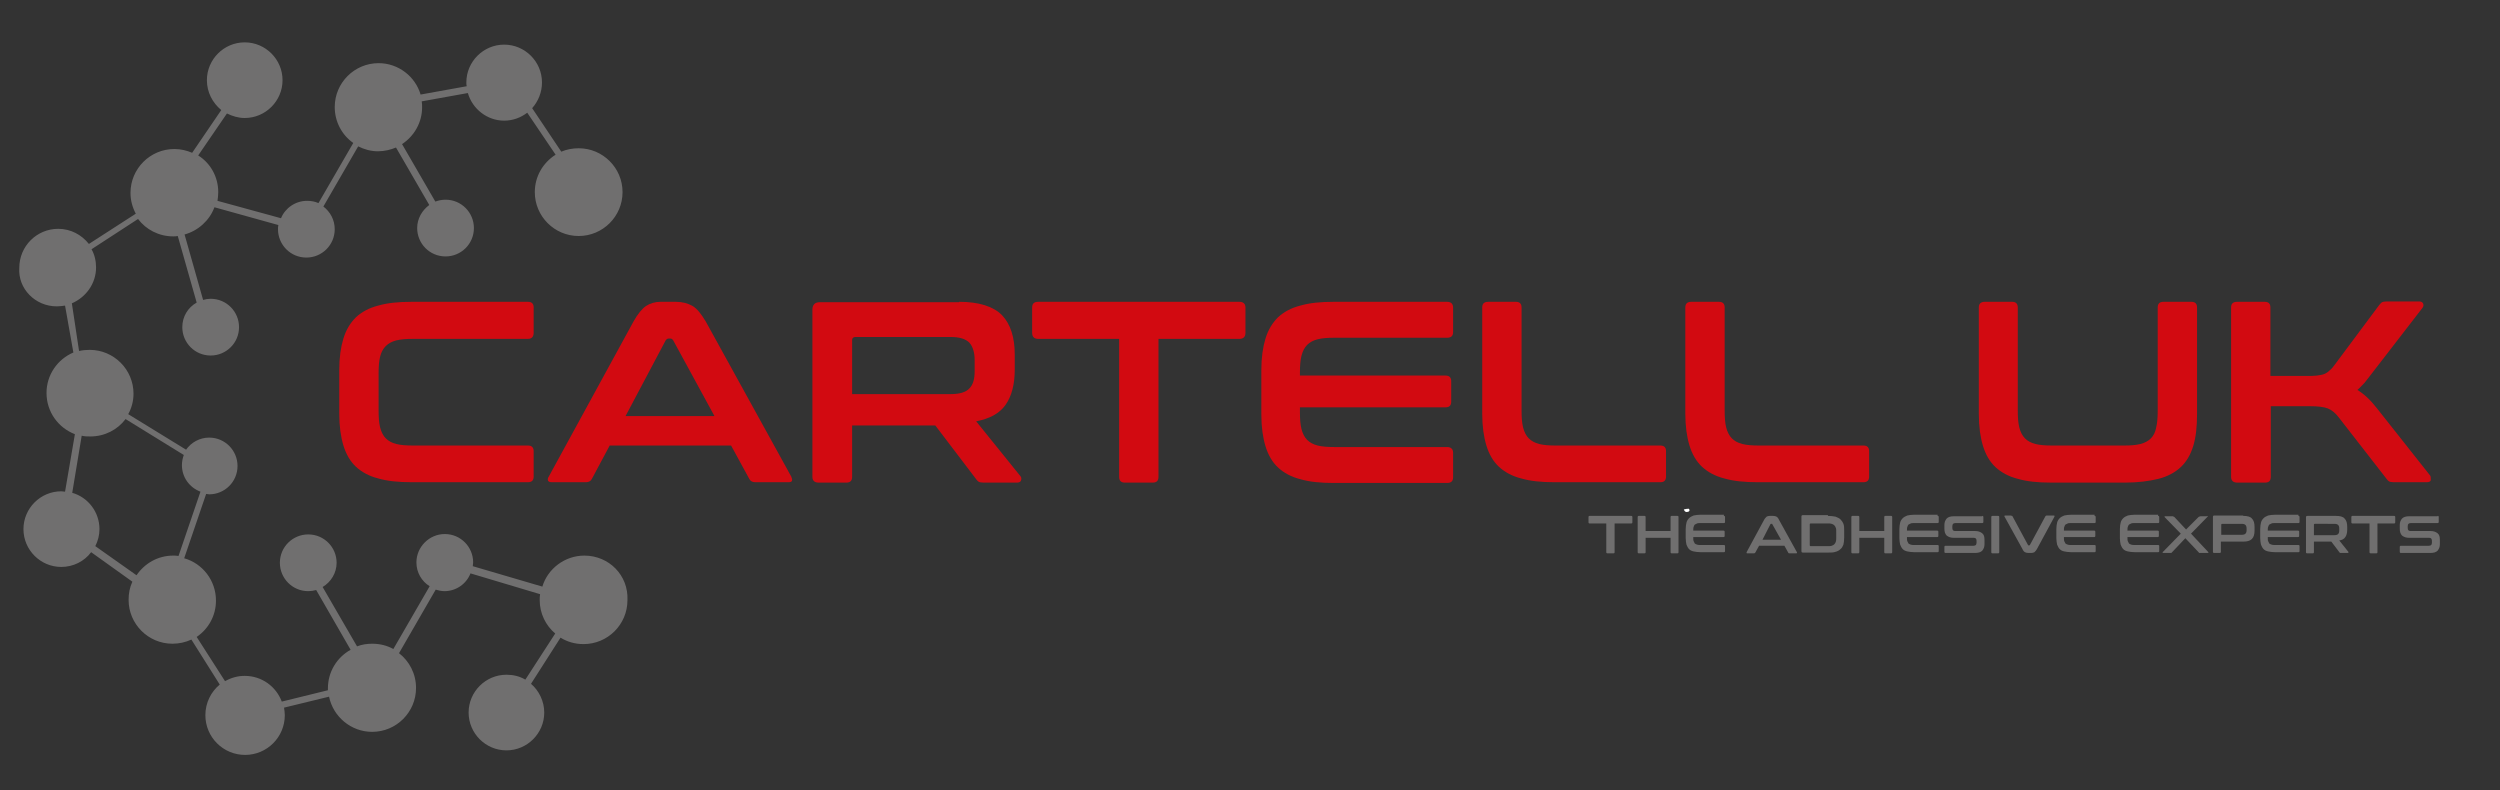 <?xml version="1.0" encoding="UTF-8"?>
<!-- Generator: Adobe Illustrator 27.8.0, SVG Export Plug-In . SVG Version: 6.00 Build 0)  -->
<svg xmlns="http://www.w3.org/2000/svg" xmlns:xlink="http://www.w3.org/1999/xlink" version="1.1" id="Layer_1" x="0px" y="0px" viewBox="0 0 661 209" style="enable-background:new 0 0 661 209;" xml:space="preserve">
<rect x="0" y="0" width="661" height="209" fill="#333333" stroke="none"/>
<style type="text/css">
	.st0{clip-path:url(#SVGID_00000145058384130607522280000000668952929363138221_);}
	.st1{clip-path:url(#SVGID_00000169533566519208704160000000966144664008852616_);fill:#FFFFFF;}
	.st2{clip-path:url(#SVGID_00000169533566519208704160000000966144664008852616_);fill:#D20A11;}
	.st3{clip-path:url(#SVGID_00000169533566519208704160000000966144664008852616_);fill:#706F6F;}
</style>
<g>
	<defs>
		<rect id="SVGID_1_" x="-109" y="-182.9" width="850.4" height="566.9"></rect>
	</defs>
	<clipPath id="SVGID_00000170237077451605916770000015359407707461527692_">
		<use xlink:href="#SVGID_1_" style="overflow:visible;"></use>
	</clipPath>
	<g style="clip-path:url(#SVGID_00000170237077451605916770000015359407707461527692_);">
		<defs>
			<rect id="SVGID_00000091720717984962765900000009193112229464894850_" x="-109" y="-182.9" width="850.4" height="566.9"></rect>
		</defs>
		<clipPath id="SVGID_00000160156261744180594540000008818726038454997908_">
			<use xlink:href="#SVGID_00000091720717984962765900000009193112229464894850_" style="overflow:visible;"></use>
		</clipPath>
		<path style="clip-path:url(#SVGID_00000160156261744180594540000008818726038454997908_);fill:#FFFFFF;" d="M445.2,134.7    c0.4-0.1,0.8-0.2,1.3-0.2c0.3,0.3,0.3,0.6-0.1,0.8C445.8,135.5,445.4,135.3,445.2,134.7"></path>
		<path style="clip-path:url(#SVGID_00000160156261744180594540000008818726038454997908_);fill:#D20A11;" d="M139.6,79.8    c1,0,1.5,0.5,1.5,1.5V88c0,1-0.5,1.6-1.5,1.6h-30.4c-1.8,0-3.2,0.1-4.4,0.4c-1.2,0.3-2.1,0.8-2.8,1.5c-0.7,0.7-1.2,1.6-1.5,2.8    c-0.3,1.2-0.4,2.7-0.4,4.5v9.7c0,1.8,0.1,3.3,0.4,4.5c0.3,1.2,0.8,2.2,1.5,2.9c0.7,0.7,1.6,1.2,2.8,1.5c1.2,0.3,2.6,0.4,4.4,0.4    h30.4c1,0,1.5,0.5,1.5,1.5v6.7c0,1-0.5,1.5-1.5,1.5h-30.8c-3.5,0-6.4-0.3-8.8-1c-2.4-0.6-4.4-1.7-5.9-3.1    c-1.5-1.4-2.6-3.3-3.3-5.6c-0.7-2.3-1.1-5.1-1.1-8.4V97.8c0-3.3,0.4-6,1.1-8.3c0.7-2.3,1.8-4.1,3.3-5.6c1.5-1.4,3.5-2.5,5.9-3.1    c2.4-0.7,5.3-1,8.8-1H139.6z"></path>
		<path style="clip-path:url(#SVGID_00000160156261744180594540000008818726038454997908_);fill:#D20A11;" d="M178.7,79.8    c1.7,0,3.2,0.4,4.4,1.1c1.2,0.7,2.3,2.1,3.5,4.1l22.6,41c0.2,0.5,0.3,0.8,0.2,1.1c-0.1,0.3-0.4,0.4-1,0.4h-8.7    c-0.8,0-1.3-0.3-1.6-0.9l-4.8-8.8h-32.1l-4.7,8.8c-0.3,0.6-0.8,0.9-1.6,0.9H146c-0.6,0-0.9-0.1-1.1-0.4c-0.1-0.3-0.1-0.7,0.2-1.1    l22.4-41c1.1-2,2.3-3.4,3.3-4.1c1.1-0.7,2.4-1.1,3.8-1.1H178.7z M165.4,110h23.5L178,90c-0.2-0.3-0.4-0.5-0.8-0.5h-0.4    c-0.3,0-0.6,0.2-0.8,0.5L165.4,110z"></path>
		<path style="clip-path:url(#SVGID_00000160156261744180594540000008818726038454997908_);fill:#D20A11;" d="M253.6,79.8    c5.2,0,9,1.2,11.3,3.5c2.3,2.4,3.4,5.9,3.4,10.5v3.9c0,3.9-0.8,7-2.4,9.3c-1.6,2.3-4.2,3.7-7.8,4.4l11.7,14.5    c0.2,0.2,0.3,0.6,0.2,1c-0.1,0.5-0.5,0.7-1.1,0.7H260c-0.6,0-1-0.1-1.2-0.2c-0.2-0.1-0.5-0.4-0.7-0.7l-10.8-14.2h-22v13.6    c0,1-0.5,1.5-1.5,1.5h-7.4c-1,0-1.6-0.5-1.6-1.5V81.9c0-1.4,0.7-2,2-2H253.6z M225.3,104.2h26.1c2.3,0,4-0.5,4.9-1.5    c1-1,1.4-2.5,1.4-4.6v-2.9c0-2-0.5-3.6-1.4-4.6c-1-1-2.6-1.5-4.9-1.5h-25.2c-0.6,0-0.9,0.3-0.9,0.8V104.2z"></path>
		<path style="clip-path:url(#SVGID_00000160156261744180594540000008818726038454997908_);fill:#D20A11;" d="M327.7,79.8    c1,0,1.6,0.5,1.6,1.5V88c0,1-0.5,1.6-1.6,1.6h-21.4v36.5c0,1-0.5,1.5-1.5,1.5h-7.4c-1,0-1.5-0.5-1.5-1.5V89.6h-21.4    c-1,0-1.6-0.5-1.6-1.6v-6.7c0-1,0.5-1.5,1.6-1.5H327.7z"></path>
		<path style="clip-path:url(#SVGID_00000160156261744180594540000008818726038454997908_);fill:#D20A11;" d="M382.6,79.8    c1,0,1.6,0.5,1.6,1.5v6.5c0,1-0.5,1.5-1.6,1.5h-29.8c-1.8,0-3.2,0.1-4.4,0.4c-1.2,0.3-2.1,0.8-2.8,1.5c-0.7,0.7-1.2,1.7-1.5,2.9    c-0.3,1.2-0.4,2.7-0.4,4.5v0.7h38.5c1,0,1.5,0.5,1.5,1.5v5.4c0,1-0.5,1.5-1.5,1.5h-38.5v1.2c0,1.8,0.1,3.3,0.4,4.5    c0.3,1.2,0.8,2.2,1.5,2.9c0.7,0.7,1.6,1.2,2.8,1.5c1.2,0.3,2.6,0.4,4.4,0.4h29.8c1,0,1.6,0.5,1.6,1.5v6.5c0,1-0.5,1.5-1.6,1.5h-30    c-3.5,0-6.4-0.3-8.8-1c-2.4-0.6-4.4-1.7-5.9-3.1c-1.5-1.4-2.6-3.3-3.3-5.6c-0.7-2.3-1.1-5.1-1.1-8.4V97.8c0-3.3,0.4-6,1.1-8.3    c0.7-2.3,1.8-4.1,3.3-5.6c1.5-1.4,3.5-2.5,5.9-3.1c2.4-0.7,5.3-1,8.8-1H382.6z"></path>
		<path style="clip-path:url(#SVGID_00000160156261744180594540000008818726038454997908_);fill:#D20A11;" d="M400.8,79.8    c1,0,1.5,0.5,1.5,1.5v27.2c0,1.8,0.1,3.3,0.4,4.5c0.3,1.2,0.8,2.2,1.5,2.9c0.7,0.7,1.6,1.2,2.8,1.5c1.2,0.3,2.6,0.4,4.4,0.4H439    c1,0,1.5,0.5,1.5,1.5v6.7c0,1-0.5,1.5-1.5,1.5h-28c-3.5,0-6.4-0.3-8.8-1c-2.4-0.6-4.4-1.7-5.9-3.1c-1.5-1.4-2.6-3.3-3.3-5.6    c-0.7-2.3-1.1-5.1-1.1-8.4V81.3c0-1,0.5-1.5,1.6-1.5H400.8z"></path>
		<path style="clip-path:url(#SVGID_00000160156261744180594540000008818726038454997908_);fill:#D20A11;" d="M454.5,79.8    c1,0,1.5,0.5,1.5,1.5v27.2c0,1.8,0.1,3.3,0.4,4.5c0.3,1.2,0.8,2.2,1.5,2.9c0.7,0.7,1.6,1.2,2.8,1.5c1.2,0.3,2.6,0.4,4.4,0.4h27.6    c1,0,1.5,0.5,1.5,1.5v6.7c0,1-0.5,1.5-1.5,1.5h-28c-3.5,0-6.4-0.3-8.8-1c-2.4-0.6-4.4-1.7-5.9-3.1c-1.5-1.4-2.6-3.3-3.3-5.6    c-0.7-2.3-1.1-5.1-1.1-8.4V81.3c0-1,0.5-1.5,1.6-1.5H454.5z"></path>
		<path style="clip-path:url(#SVGID_00000160156261744180594540000008818726038454997908_);fill:#D20A11;" d="M532,79.8    c1,0,1.5,0.5,1.5,1.5v27.2c0,1.8,0.1,3.3,0.4,4.5c0.3,1.2,0.8,2.2,1.5,2.9c0.7,0.7,1.6,1.2,2.8,1.5c1.2,0.3,2.6,0.4,4.4,0.4h18.9    c1.8,0,3.2-0.1,4.4-0.4c1.2-0.3,2.1-0.8,2.8-1.5c0.7-0.7,1.2-1.7,1.4-2.9c0.3-1.2,0.4-2.7,0.4-4.5V81.3c0-1,0.5-1.5,1.5-1.5h7.4    c1,0,1.5,0.5,1.5,1.5v28.2c0,3.3-0.3,6.1-1,8.4c-0.7,2.3-1.8,4.2-3.3,5.6c-1.5,1.4-3.5,2.5-5.9,3.1c-2.4,0.6-5.4,1-8.8,1h-19.6    c-3.5,0-6.4-0.3-8.8-1c-2.4-0.6-4.4-1.7-5.9-3.1c-1.5-1.4-2.6-3.3-3.3-5.6c-0.7-2.3-1.1-5.1-1.1-8.4V81.3c0-1,0.5-1.5,1.6-1.5H532    z"></path>
		<path style="clip-path:url(#SVGID_00000160156261744180594540000008818726038454997908_);fill:#D20A11;" d="M598.8,79.8    c1,0,1.5,0.5,1.5,1.5v18.1h9.6c1.1,0,2,0,2.7-0.1c0.7-0.1,1.4-0.2,1.9-0.4c0.5-0.2,1-0.5,1.5-1c0.5-0.4,0.9-0.9,1.4-1.6l11.7-15.7    c0.2-0.3,0.5-0.5,0.7-0.7c0.2-0.1,0.7-0.2,1.3-0.2h8.5c0.6,0,0.9,0.2,1.1,0.6c0.1,0.4,0.1,0.7-0.2,1.1l-13.2,17.1    c-0.8,1-1.5,1.9-2.1,2.7c-0.7,0.7-1.3,1.4-1.9,1.9c1.8,1.1,3.5,2.7,5.2,4.9l14,17.7c0.2,0.2,0.2,0.6,0.2,1.1    c0,0.5-0.4,0.7-1.1,0.7h-8.7c-0.6,0-1-0.1-1.2-0.2c-0.2-0.1-0.5-0.4-0.7-0.7l-12.6-16.2c-0.9-1.2-1.9-2-2.9-2.4    c-1-0.4-2.6-0.6-4.7-0.6h-10.4v18.7c0,1-0.5,1.5-1.5,1.5h-7.4c-1,0-1.6-0.5-1.6-1.5V81.3c0-1,0.5-1.5,1.6-1.5H598.8z"></path>
		<path style="clip-path:url(#SVGID_00000160156261744180594540000008818726038454997908_);fill:#706F6F;" d="M431.3,136.4    c0.2,0,0.3,0.1,0.3,0.3v1.4c0,0.2-0.1,0.3-0.3,0.3h-4.4v7.6c0,0.2-0.1,0.3-0.3,0.3H425c-0.2,0-0.3-0.1-0.3-0.3v-7.6h-4.4    c-0.2,0-0.3-0.1-0.3-0.3v-1.4c0-0.2,0.1-0.3,0.3-0.3H431.3z"></path>
		<path style="clip-path:url(#SVGID_00000160156261744180594540000008818726038454997908_);fill:#706F6F;" d="M434.8,136.4    c0.2,0,0.3,0.1,0.3,0.3v3.7h6.6v-3.7c0-0.2,0.1-0.3,0.3-0.3h1.5c0.2,0,0.3,0.1,0.3,0.3v9.3c0,0.2-0.1,0.3-0.3,0.3H442    c-0.2,0-0.3-0.1-0.3-0.3v-3.8h-6.6v3.8c0,0.2-0.1,0.3-0.3,0.3h-1.5c-0.2,0-0.3-0.1-0.3-0.3v-9.3c0-0.2,0.1-0.3,0.3-0.3H434.8z"></path>
		<path style="clip-path:url(#SVGID_00000160156261744180594540000008818726038454997908_);fill:#706F6F;" d="M455.8,136.4    c0.2,0,0.3,0.1,0.3,0.3v1.3c0,0.2-0.1,0.3-0.3,0.3h-6.2c-0.4,0-0.7,0-0.9,0.1c-0.2,0.1-0.4,0.2-0.6,0.3c-0.1,0.1-0.2,0.3-0.3,0.6    c-0.1,0.2-0.1,0.6-0.1,0.9v0.1h8c0.2,0,0.3,0.1,0.3,0.3v1.1c0,0.2-0.1,0.3-0.3,0.3h-8v0.2c0,0.4,0,0.7,0.1,0.9    c0.1,0.2,0.2,0.4,0.3,0.6c0.1,0.1,0.3,0.2,0.6,0.3c0.2,0.1,0.5,0.1,0.9,0.1h6.2c0.2,0,0.3,0.1,0.3,0.3v1.3c0,0.2-0.1,0.3-0.3,0.3    h-6.2c-0.7,0-1.3-0.1-1.8-0.2c-0.5-0.1-0.9-0.3-1.2-0.6c-0.3-0.3-0.5-0.7-0.7-1.2c-0.1-0.5-0.2-1.1-0.2-1.7v-2.4    c0-0.7,0.1-1.3,0.2-1.7c0.1-0.5,0.4-0.9,0.7-1.2c0.3-0.3,0.7-0.5,1.2-0.7c0.5-0.1,1.1-0.2,1.8-0.2H455.8z"></path>
		<path style="clip-path:url(#SVGID_00000160156261744180594540000008818726038454997908_);fill:#706F6F;" d="M468.8,136.4    c0.4,0,0.7,0.1,0.9,0.2c0.2,0.1,0.5,0.4,0.7,0.9l4.7,8.5c0,0.1,0.1,0.2,0,0.2c0,0.1-0.1,0.1-0.2,0.1h-1.8c-0.2,0-0.3-0.1-0.3-0.2    l-1-1.8h-6.7l-1,1.8c-0.1,0.1-0.2,0.2-0.3,0.2H462c-0.1,0-0.2,0-0.2-0.1c0-0.1,0-0.1,0-0.2l4.6-8.5c0.2-0.4,0.5-0.7,0.7-0.9    c0.2-0.1,0.5-0.2,0.8-0.2H468.8z M466,142.7h4.9l-2.3-4.1c0-0.1-0.1-0.1-0.2-0.1h-0.1c-0.1,0-0.1,0-0.2,0.1L466,142.7z"></path>
		<path style="clip-path:url(#SVGID_00000160156261744180594540000008818726038454997908_);fill:#706F6F;" d="M483.3,136.4    c0.8,0,1.4,0.1,2,0.2c0.5,0.2,1,0.4,1.3,0.7c0.3,0.3,0.6,0.7,0.8,1.2c0.2,0.5,0.2,1.1,0.2,1.8v1.9c0,0.7-0.1,1.3-0.2,1.8    c-0.2,0.5-0.4,0.9-0.8,1.2c-0.3,0.3-0.8,0.6-1.3,0.7c-0.5,0.2-1.2,0.2-2,0.2h-6.6c-0.3,0-0.4-0.1-0.4-0.4v-9.1    c0-0.3,0.1-0.4,0.4-0.4H483.3z M478.5,144.2c0,0.1,0.1,0.2,0.2,0.2h4.6c0.4,0,0.8,0,1-0.1c0.3-0.1,0.5-0.2,0.7-0.4    c0.2-0.2,0.3-0.4,0.4-0.7c0.1-0.3,0.1-0.6,0.1-1v-1.6c0-0.4,0-0.8-0.1-1c-0.1-0.3-0.2-0.5-0.4-0.7c-0.2-0.2-0.4-0.3-0.7-0.4    c-0.3-0.1-0.6-0.1-1-0.1h-4.6c-0.1,0-0.2,0.1-0.2,0.2V144.2z"></path>
		<path style="clip-path:url(#SVGID_00000160156261744180594540000008818726038454997908_);fill:#706F6F;" d="M491.3,136.4    c0.2,0,0.3,0.1,0.3,0.3v3.7h6.6v-3.7c0-0.2,0.1-0.3,0.3-0.3h1.5c0.2,0,0.3,0.1,0.3,0.3v9.3c0,0.2-0.1,0.3-0.3,0.3h-1.5    c-0.2,0-0.3-0.1-0.3-0.3v-3.8h-6.6v3.8c0,0.2-0.1,0.3-0.3,0.3h-1.5c-0.2,0-0.3-0.1-0.3-0.3v-9.3c0-0.2,0.1-0.3,0.3-0.3H491.3z"></path>
		<path style="clip-path:url(#SVGID_00000160156261744180594540000008818726038454997908_);fill:#706F6F;" d="M512.3,136.4    c0.2,0,0.3,0.1,0.3,0.3v1.3c0,0.2-0.1,0.3-0.3,0.3h-6.2c-0.4,0-0.7,0-0.9,0.1c-0.2,0.1-0.4,0.2-0.6,0.3c-0.1,0.1-0.2,0.3-0.3,0.6    c-0.1,0.2-0.1,0.6-0.1,0.9v0.1h8c0.2,0,0.3,0.1,0.3,0.3v1.1c0,0.2-0.1,0.3-0.3,0.3h-8v0.2c0,0.4,0,0.7,0.1,0.9    c0.1,0.2,0.2,0.4,0.3,0.6c0.1,0.1,0.3,0.2,0.6,0.3c0.2,0.1,0.5,0.1,0.9,0.1h6.2c0.2,0,0.3,0.1,0.3,0.3v1.3c0,0.2-0.1,0.3-0.3,0.3    h-6.2c-0.7,0-1.3-0.1-1.8-0.2c-0.5-0.1-0.9-0.3-1.2-0.6c-0.3-0.3-0.5-0.7-0.7-1.2c-0.1-0.5-0.2-1.1-0.2-1.7v-2.4    c0-0.7,0.1-1.3,0.2-1.7c0.1-0.5,0.4-0.9,0.7-1.2c0.3-0.3,0.7-0.5,1.2-0.7c0.5-0.1,1.1-0.2,1.8-0.2H512.3z"></path>
		<path style="clip-path:url(#SVGID_00000160156261744180594540000008818726038454997908_);fill:#706F6F;" d="M524.1,136.4    c0.2,0,0.3,0.1,0.3,0.3v1.3c0,0.2-0.1,0.3-0.3,0.3H517c-0.3,0-0.5,0.1-0.6,0.2c-0.1,0.1-0.2,0.3-0.2,0.6v0.5    c0,0.5,0.2,0.8,0.7,0.8h5.3c0.8,0,1.4,0.2,1.9,0.6s0.6,1,0.6,1.8v1.1c0,0.7-0.2,1.2-0.6,1.7c-0.4,0.4-1,0.6-1.9,0.6h-7.8    c-0.2,0-0.3-0.1-0.3-0.3v-1.3c0-0.2,0.1-0.3,0.3-0.3h7.4c0.3,0,0.5-0.1,0.6-0.2c0.1-0.1,0.2-0.3,0.2-0.6V143    c0-0.5-0.2-0.8-0.7-0.8h-5.3c-0.8,0-1.4-0.2-1.9-0.6c-0.4-0.4-0.6-1-0.6-1.8v-1c0-0.7,0.2-1.2,0.6-1.7c0.4-0.4,1-0.6,1.9-0.6    H524.1z"></path>
		<path style="clip-path:url(#SVGID_00000160156261744180594540000008818726038454997908_);fill:#706F6F;" d="M528.3,136.4    c0.2,0,0.3,0.1,0.3,0.3v9.3c0,0.2-0.1,0.3-0.3,0.3h-1.5c-0.2,0-0.3-0.1-0.3-0.3v-9.3c0-0.2,0.1-0.3,0.3-0.3H528.3z"></path>
		<path style="clip-path:url(#SVGID_00000160156261744180594540000008818726038454997908_);fill:#706F6F;" d="M531.8,136.4    c0.1,0,0.2,0,0.2,0c0,0,0.1,0.1,0.1,0.1l4.1,7.6c0,0.1,0.1,0.1,0.2,0.1h0.1c0.1,0,0.1,0,0.2-0.1l4.1-7.6c0.1-0.1,0.2-0.2,0.3-0.2    h1.9c0.1,0,0.2,0,0.2,0.1c0,0.1,0,0.1,0,0.2l-4.6,8.5c-0.2,0.4-0.5,0.7-0.7,0.9c-0.2,0.1-0.5,0.2-0.8,0.2h-0.8    c-0.4,0-0.7-0.1-0.9-0.2c-0.2-0.1-0.5-0.4-0.7-0.9l-4.7-8.5c0-0.1-0.1-0.2,0-0.2c0-0.1,0.1-0.1,0.2-0.1H531.8z"></path>
		<path style="clip-path:url(#SVGID_00000160156261744180594540000008818726038454997908_);fill:#706F6F;" d="M553.8,136.4    c0.2,0,0.3,0.1,0.3,0.3v1.3c0,0.2-0.1,0.3-0.3,0.3h-6.2c-0.4,0-0.7,0-0.9,0.1c-0.2,0.1-0.4,0.2-0.6,0.3c-0.1,0.1-0.2,0.3-0.3,0.6    c-0.1,0.2-0.1,0.6-0.1,0.9v0.1h8c0.2,0,0.3,0.1,0.3,0.3v1.1c0,0.2-0.1,0.3-0.3,0.3h-8v0.2c0,0.4,0,0.7,0.1,0.9    c0.1,0.2,0.2,0.4,0.3,0.6c0.1,0.1,0.3,0.2,0.6,0.3c0.2,0.1,0.5,0.1,0.9,0.1h6.2c0.2,0,0.3,0.1,0.3,0.3v1.3c0,0.2-0.1,0.3-0.3,0.3    h-6.2c-0.7,0-1.3-0.1-1.8-0.2c-0.5-0.1-0.9-0.3-1.2-0.6c-0.3-0.3-0.5-0.7-0.7-1.2c-0.1-0.5-0.2-1.1-0.2-1.7v-2.4    c0-0.7,0.1-1.3,0.2-1.7c0.1-0.5,0.4-0.9,0.7-1.2c0.3-0.3,0.7-0.5,1.2-0.7c0.5-0.1,1.1-0.2,1.8-0.2H553.8z"></path>
		<path style="clip-path:url(#SVGID_00000160156261744180594540000008818726038454997908_);fill:#706F6F;" d="M570.6,136.4    c0.2,0,0.3,0.1,0.3,0.3v1.3c0,0.2-0.1,0.3-0.3,0.3h-6.2c-0.4,0-0.7,0-0.9,0.1c-0.2,0.1-0.4,0.2-0.6,0.3c-0.1,0.1-0.2,0.3-0.3,0.6    c-0.1,0.2-0.1,0.6-0.1,0.9v0.1h8c0.2,0,0.3,0.1,0.3,0.3v1.1c0,0.2-0.1,0.3-0.3,0.3h-8v0.2c0,0.4,0,0.7,0.1,0.9    c0.1,0.2,0.2,0.4,0.3,0.6c0.1,0.1,0.3,0.2,0.6,0.3c0.2,0.1,0.5,0.1,0.9,0.1h6.2c0.2,0,0.3,0.1,0.3,0.3v1.3c0,0.2-0.1,0.3-0.3,0.3    h-6.2c-0.7,0-1.3-0.1-1.8-0.2c-0.5-0.1-0.9-0.3-1.2-0.6c-0.3-0.3-0.5-0.7-0.7-1.2c-0.1-0.5-0.2-1.1-0.2-1.7v-2.4    c0-0.7,0.1-1.3,0.2-1.7c0.1-0.5,0.4-0.9,0.7-1.2c0.3-0.3,0.7-0.5,1.2-0.7c0.5-0.1,1.1-0.2,1.8-0.2H570.6z"></path>
		<path style="clip-path:url(#SVGID_00000160156261744180594540000008818726038454997908_);fill:#706F6F;" d="M583.5,136.4    c0.1,0,0.2,0,0.2,0.1c0,0.1,0,0.2-0.1,0.2l-4.3,4.4l4.5,4.8c0.1,0.1,0.1,0.1,0.1,0.2c0,0.1-0.1,0.1-0.2,0.1h-1.9    c-0.1,0-0.2,0-0.3,0c-0.1,0-0.1-0.1-0.2-0.2l-3.5-3.7l-3.5,3.7c-0.1,0.1-0.1,0.1-0.2,0.2c-0.1,0-0.2,0-0.3,0H572    c-0.1,0-0.2,0-0.2-0.1c0-0.1,0-0.2,0.1-0.2l4.7-4.8l-4.2-4.3c-0.1-0.1-0.1-0.1-0.1-0.2c0-0.1,0.1-0.1,0.2-0.1h1.9    c0.1,0,0.2,0,0.3,0.1c0.1,0,0.1,0.1,0.2,0.1l3.1,3.3l3.3-3.3c0.1-0.1,0.1-0.1,0.2-0.1c0.1,0,0.2-0.1,0.3-0.1H583.5z"></path>
		<path style="clip-path:url(#SVGID_00000160156261744180594540000008818726038454997908_);fill:#706F6F;" d="M593.1,136.4    c1.1,0,1.9,0.2,2.3,0.7c0.5,0.5,0.7,1.2,0.7,2.2v1c0,1-0.2,1.7-0.7,2.2c-0.5,0.5-1.2,0.7-2.3,0.7h-5.9v2.7c0,0.2-0.1,0.3-0.3,0.3    h-1.5c-0.2,0-0.3-0.1-0.3-0.3v-9.2c0-0.3,0.1-0.4,0.4-0.4H593.1z M587.3,141.4h5.4c0.5,0,0.8-0.1,1-0.3c0.2-0.2,0.3-0.5,0.3-0.9    v-0.5c0-0.4-0.1-0.7-0.3-0.9c-0.2-0.2-0.5-0.3-1-0.3h-5.2c-0.1,0-0.2,0.1-0.2,0.2V141.4z"></path>
		<path style="clip-path:url(#SVGID_00000160156261744180594540000008818726038454997908_);fill:#706F6F;" d="M607.7,136.4    c0.2,0,0.3,0.1,0.3,0.3v1.3c0,0.2-0.1,0.3-0.3,0.3h-6.2c-0.4,0-0.7,0-0.9,0.1c-0.2,0.1-0.4,0.2-0.6,0.3c-0.1,0.1-0.2,0.3-0.3,0.6    c-0.1,0.2-0.1,0.6-0.1,0.9v0.1h8c0.2,0,0.3,0.1,0.3,0.3v1.1c0,0.2-0.1,0.3-0.3,0.3h-8v0.2c0,0.4,0,0.7,0.1,0.9    c0.1,0.2,0.2,0.4,0.3,0.6c0.1,0.1,0.3,0.2,0.6,0.3c0.2,0.1,0.5,0.1,0.9,0.1h6.2c0.2,0,0.3,0.1,0.3,0.3v1.3c0,0.2-0.1,0.3-0.3,0.3    h-6.2c-0.7,0-1.3-0.1-1.8-0.2c-0.5-0.1-0.9-0.3-1.2-0.6c-0.3-0.3-0.5-0.7-0.7-1.2c-0.1-0.5-0.2-1.1-0.2-1.7v-2.4    c0-0.7,0.1-1.3,0.2-1.7c0.1-0.5,0.4-0.9,0.7-1.2c0.3-0.3,0.7-0.5,1.2-0.7c0.5-0.1,1.1-0.2,1.8-0.2H607.7z"></path>
		<path style="clip-path:url(#SVGID_00000160156261744180594540000008818726038454997908_);fill:#706F6F;" d="M617.6,136.4    c1.1,0,1.9,0.2,2.3,0.7c0.5,0.5,0.7,1.2,0.7,2.2v0.8c0,0.8-0.2,1.5-0.5,1.9c-0.3,0.5-0.9,0.8-1.6,0.9l2.4,3c0,0,0.1,0.1,0,0.2    c0,0.1-0.1,0.1-0.2,0.1H619c-0.1,0-0.2,0-0.3,0c0,0-0.1-0.1-0.1-0.1l-2.2-2.9h-4.6v2.8c0,0.2-0.1,0.3-0.3,0.3h-1.5    c-0.2,0-0.3-0.1-0.3-0.3v-9.2c0-0.3,0.1-0.4,0.4-0.4H617.6z M611.8,141.5h5.4c0.5,0,0.8-0.1,1-0.3c0.2-0.2,0.3-0.5,0.3-0.9v-0.6    c0-0.4-0.1-0.7-0.3-0.9c-0.2-0.2-0.5-0.3-1-0.3H612c-0.1,0-0.2,0.1-0.2,0.2V141.5z"></path>
		<path style="clip-path:url(#SVGID_00000160156261744180594540000008818726038454997908_);fill:#706F6F;" d="M633,136.4    c0.2,0,0.3,0.1,0.3,0.3v1.4c0,0.2-0.1,0.3-0.3,0.3h-4.4v7.6c0,0.2-0.1,0.3-0.3,0.3h-1.5c-0.2,0-0.3-0.1-0.3-0.3v-7.6H622    c-0.2,0-0.3-0.1-0.3-0.3v-1.4c0-0.2,0.1-0.3,0.3-0.3H633z"></path>
		<path style="clip-path:url(#SVGID_00000160156261744180594540000008818726038454997908_);fill:#706F6F;" d="M644.5,136.4    c0.2,0,0.3,0.1,0.3,0.3v1.3c0,0.2-0.1,0.3-0.3,0.3h-7.1c-0.3,0-0.5,0.1-0.6,0.2c-0.1,0.1-0.2,0.3-0.2,0.6v0.5    c0,0.5,0.2,0.8,0.7,0.8h5.3c0.8,0,1.4,0.2,1.9,0.6s0.6,1,0.6,1.8v1.1c0,0.7-0.2,1.2-0.6,1.7c-0.4,0.4-1,0.6-1.9,0.6h-7.8    c-0.2,0-0.3-0.1-0.3-0.3v-1.3c0-0.2,0.1-0.3,0.3-0.3h7.4c0.3,0,0.5-0.1,0.6-0.2c0.1-0.1,0.2-0.3,0.2-0.6V143    c0-0.5-0.2-0.8-0.7-0.8h-5.3c-0.8,0-1.4-0.2-1.9-0.6c-0.4-0.4-0.6-1-0.6-1.8v-1c0-0.7,0.2-1.2,0.6-1.7c0.4-0.4,1-0.6,1.9-0.6    H644.5z"></path>
		<path style="clip-path:url(#SVGID_00000160156261744180594540000008818726038454997908_);fill:#706F6F;" d="M154.5,146.9    c-5.2,0-9.7,3.5-11.1,8.2l-18.4-5.4c0-0.3,0.1-0.7,0.1-1c0-4.1-3.3-7.5-7.5-7.5c-4.1,0-7.5,3.4-7.5,7.5c0,2.7,1.4,5,3.5,6.3    l-9.6,16.6c-1.6-0.9-3.5-1.4-5.6-1.4c-1.4,0-2.7,0.2-4,0.7l-9.1-15.7c2.2-1.3,3.7-3.7,3.7-6.4c0-4.1-3.3-7.5-7.5-7.5    c-4.1,0-7.5,3.3-7.5,7.5c0,4.1,3.3,7.5,7.5,7.5c0.7,0,1.4-0.1,2.1-0.3l9.1,15.8c-3.6,2-6,5.8-6,10.2c0,0.2,0,0.4,0,0.5l-12.2,3    c-1.5-4-5.3-6.8-9.8-6.8c-1.9,0-3.6,0.5-5.2,1.4l-7.5-11.7c3.1-2.1,5.1-5.6,5.1-9.6c0-5.3-3.5-9.8-8.4-11.2l5.8-17    c0.3,0,0.6,0.1,0.8,0.1c4.1,0,7.5-3.3,7.5-7.5c0-4.1-3.3-7.5-7.5-7.5c-2.5,0-4.8,1.3-6.1,3.2l-15.3-9.4c0.9-1.6,1.4-3.5,1.4-5.4    c0-6.4-5.2-11.6-11.6-11.6c-1,0-1.9,0.1-2.8,0.3L19,80.2c3.7-1.6,6.4-5.2,6.4-9.5c0-1.7-0.4-3.4-1.2-4.8l12.3-8    c2.1,2.8,5.5,4.6,9.3,4.6c0.4,0,0.8,0,1.2-0.1L52,80c-2.3,1.3-3.8,3.7-3.8,6.5c0,4.1,3.3,7.5,7.5,7.5c4.1,0,7.5-3.3,7.5-7.5    c0-4.1-3.3-7.5-7.5-7.5c-0.7,0-1.3,0.1-2,0.3L48.8,62c3.6-1,6.6-3.7,7.9-7.2l16.9,4.7c-0.1,0.4-0.1,0.8-0.1,1.1    c0,4.1,3.3,7.5,7.5,7.5c4.1,0,7.5-3.3,7.5-7.5c0-2.5-1.2-4.6-3-6l9.2-15.9c1.6,0.8,3.4,1.3,5.2,1.3c1.7,0,3.4-0.4,4.8-1l8.8,15.2    c-1.9,1.4-3.2,3.6-3.2,6.1c0,4.1,3.3,7.5,7.5,7.5c4.1,0,7.5-3.3,7.5-7.5c0-4.1-3.3-7.5-7.5-7.5c-1,0-1.9,0.2-2.7,0.5l-8.8-15.2    c3.2-2.1,5.3-5.7,5.3-9.7c0-0.5,0-1.1-0.1-1.6l12.2-2.2c1.2,4.2,5.1,7.3,9.6,7.3c2.3,0,4.4-0.8,6.1-2.1l7.5,11.1    c-3.3,2.1-5.5,5.7-5.5,9.9c0,6.4,5.2,11.6,11.6,11.6s11.6-5.2,11.6-11.6c0-6.4-5.2-11.6-11.6-11.6c-1.6,0-3.2,0.3-4.6,0.9    l-7.7-11.5c1.6-1.8,2.6-4.2,2.6-6.8c0-5.5-4.5-10-10-10c-5.5,0-10,4.5-10,10c0,0.4,0,0.7,0.1,1l-12.2,2.2    c-1.4-4.8-5.9-8.3-11.1-8.3c-6.4,0-11.6,5.2-11.6,11.6c0,3.9,1.9,7.4,4.9,9.5l-9.2,15.9c-0.9-0.4-1.9-0.6-3-0.6    c-3.1,0-5.8,1.9-6.9,4.6l-16.8-4.6c0.1-0.7,0.2-1.5,0.2-2.3c0-4.1-2.1-7.7-5.3-9.7l7.6-11.1c1.4,0.7,3,1.2,4.7,1.2    c5.5,0,10-4.5,10-10c0-5.5-4.5-10-10-10c-5.5,0-10,4.5-10,10c0,3.2,1.5,6,3.8,7.9l-7.7,11.3c-1.4-0.6-3-1-4.7-1    c-6.4,0-11.6,5.2-11.6,11.6c0,2,0.5,3.8,1.4,5.5l-12.4,8c-1.9-2.4-4.8-4-8.1-4c-5.7,0-10.3,4.6-10.3,10.3C4.7,76.3,9.3,81,15,81    c0.8,0,1.5-0.1,2.2-0.2l2.2,12.4c-4.2,1.8-7.1,5.9-7.1,10.7c0,5,3.1,9.2,7.5,10.9l-2.6,15.2c-0.3,0-0.7-0.1-1-0.1    c-5.5,0-10,4.5-10,10c0,5.5,4.5,10,10,10c3.2,0,6.1-1.5,7.9-3.9l10.9,7.8c-0.7,1.5-1,3.1-1,4.8c0,6.4,5.2,11.6,11.6,11.6    c1.8,0,3.5-0.4,5-1.1l7.5,11.9c-2.3,1.9-3.8,4.8-3.8,8.1c0,5.8,4.7,10.5,10.5,10.5c5.8,0,10.5-4.7,10.5-10.5c0-0.7-0.1-1.3-0.2-2    l11.9-2.9c1.1,5.3,5.8,9.3,11.4,9.3c6.4,0,11.6-5.2,11.6-11.6c0-3.8-1.8-7.1-4.5-9.2l9.7-16.8c0.7,0.2,1.5,0.4,2.3,0.4    c3.1,0,5.8-1.9,6.9-4.7l18.4,5.5c-0.1,0.5-0.1,1.1-0.1,1.6c0,3.5,1.6,6.7,4.1,8.8l-7.9,12.2c-1.5-0.9-3.2-1.3-5-1.3    c-5.5,0-10,4.5-10,10c0,5.5,4.5,10,10,10c5.5,0,10-4.5,10-10c0-3-1.4-5.8-3.5-7.6l7.8-12.2c1.8,1.1,3.8,1.7,6.1,1.7    c6.4,0,11.6-5.2,11.6-11.6C166.2,152.1,161,146.9,154.5,146.9 M25.2,144.4c0.7-1.4,1.1-2.9,1.1-4.5c0-4.5-3-8.4-7.2-9.6l2.5-15.1    c0.8,0.2,1.5,0.2,2.3,0.2c3.8,0,7.2-1.8,9.3-4.6l15.4,9.5c-0.3,0.8-0.5,1.7-0.5,2.7c0,3.2,2,5.9,4.9,7L47.2,147    c-0.5-0.1-1-0.1-1.4-0.1c-4.1,0-7.6,2.1-9.7,5.2L25.2,144.4z"></path>
	</g>
</g>
</svg>
